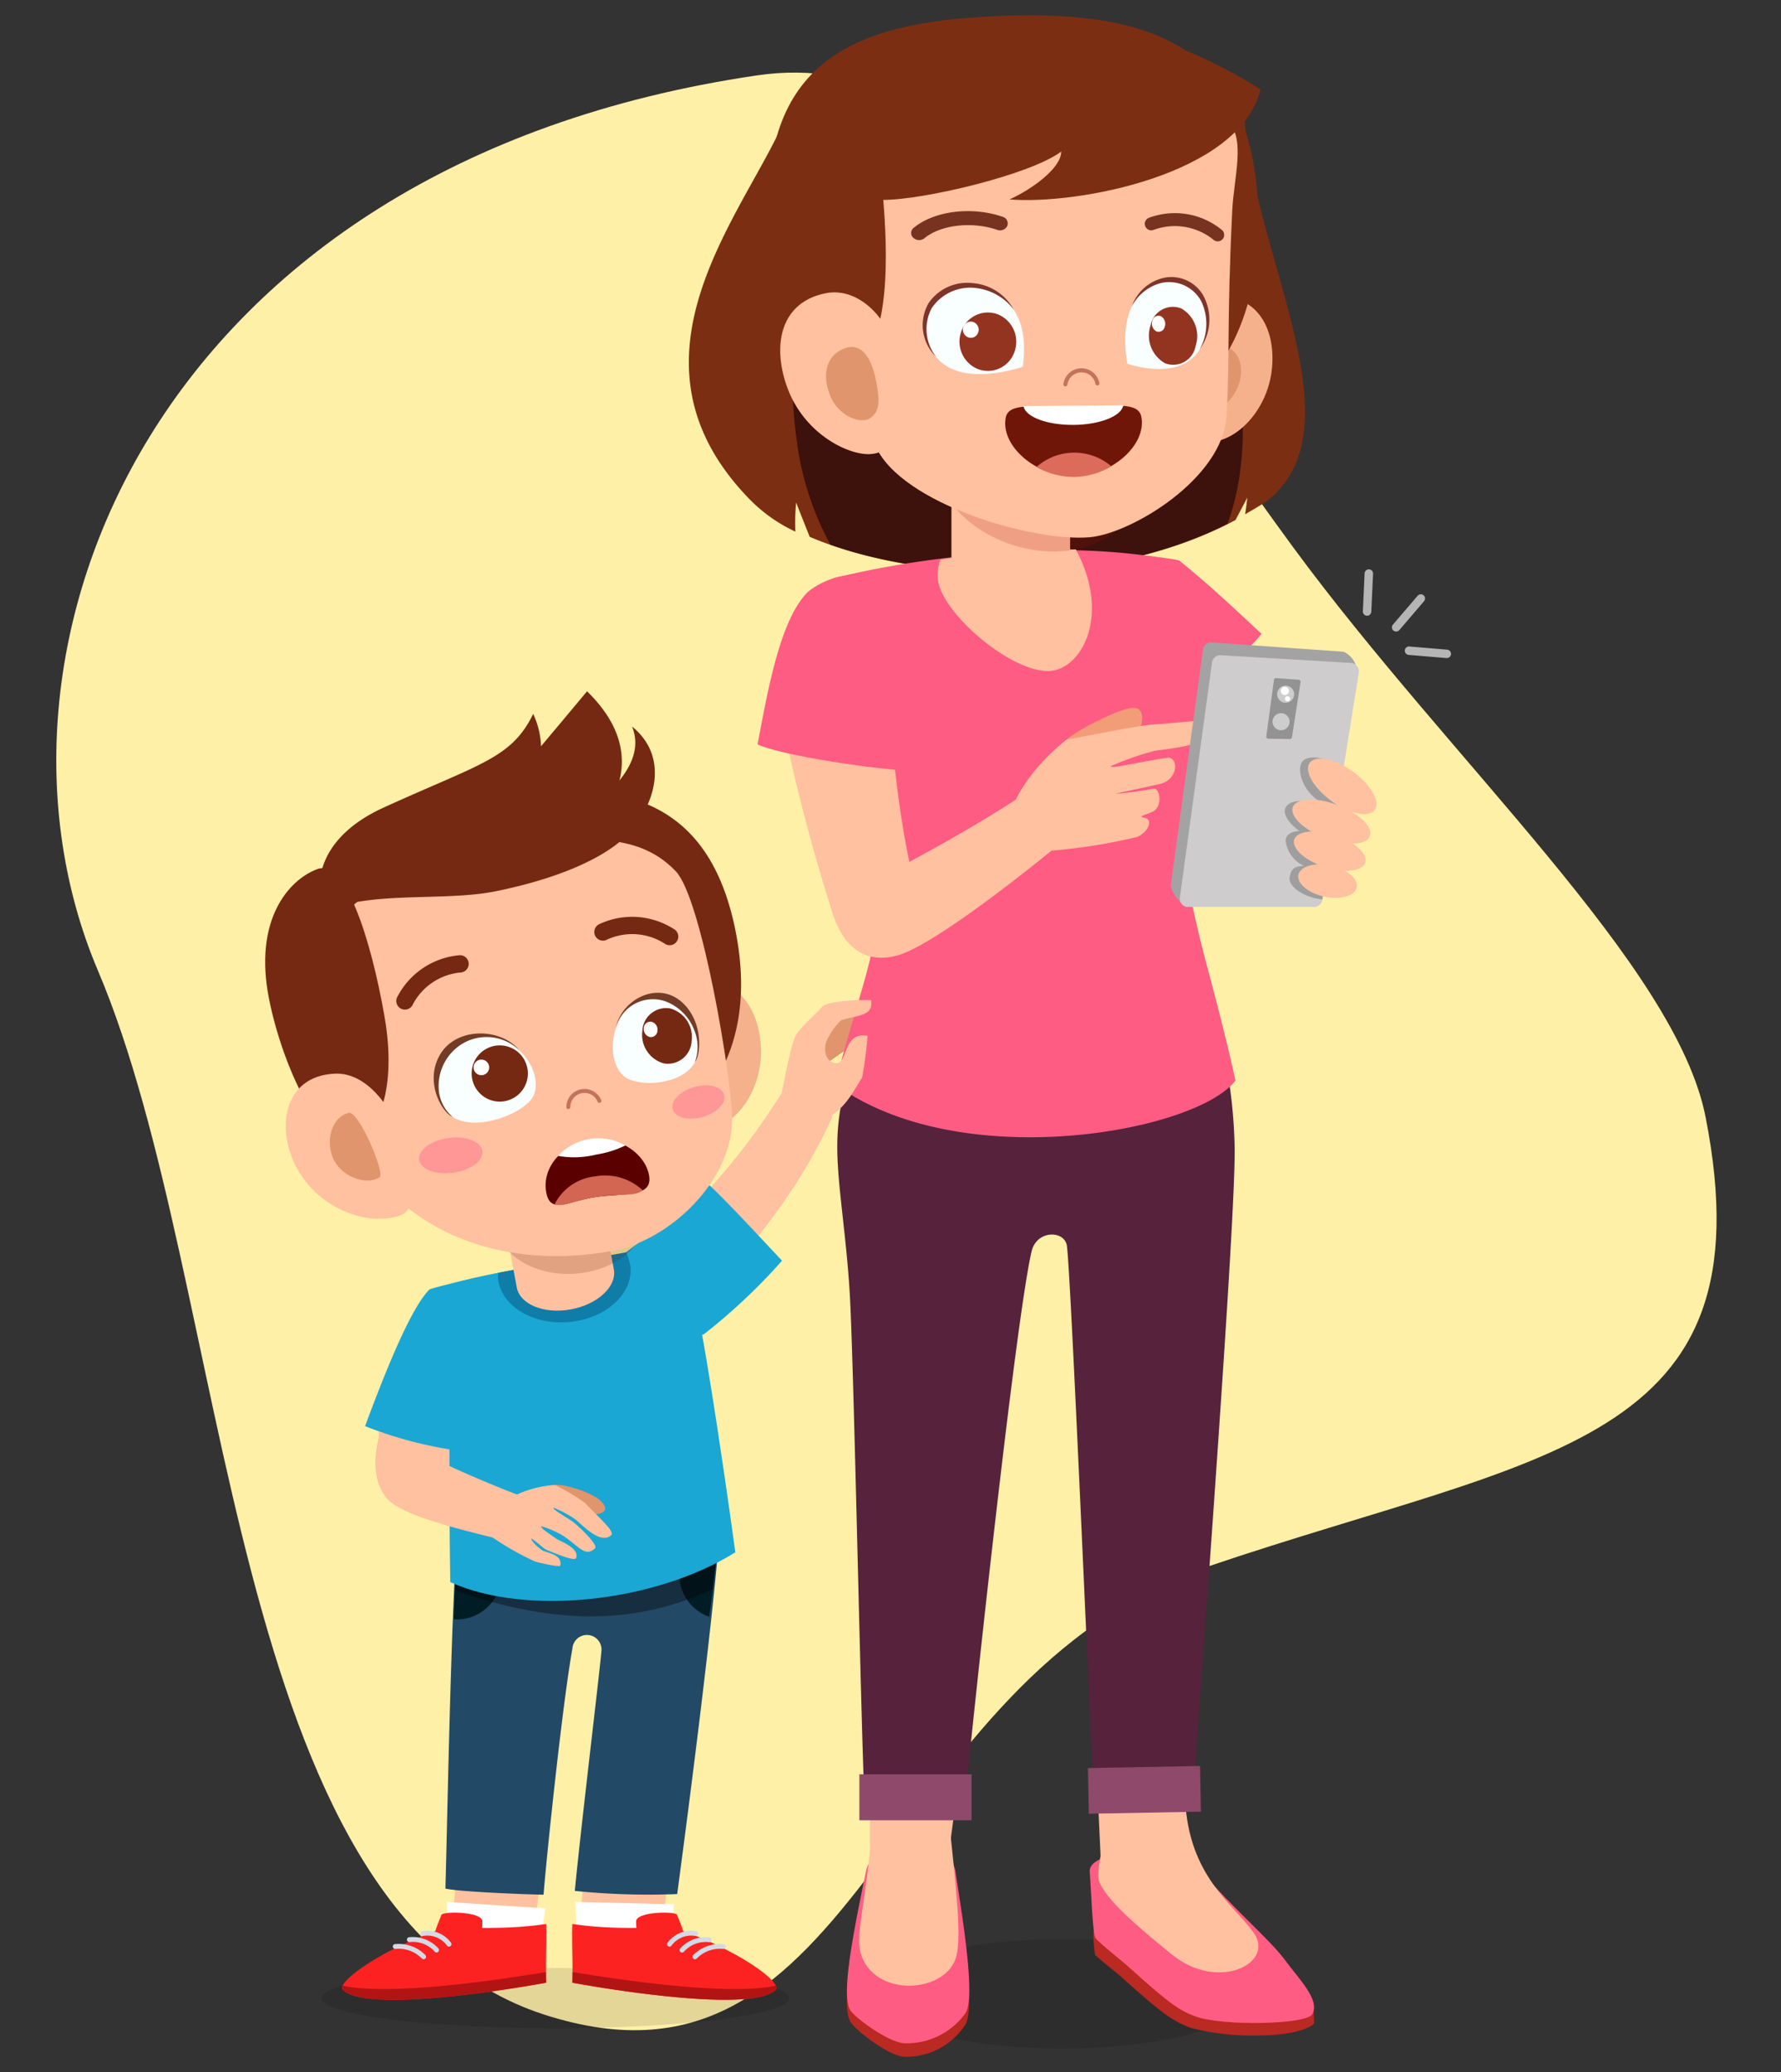 <svg xmlns="http://www.w3.org/2000/svg" xmlns:xlink="http://www.w3.org/1999/xlink" width="168.63" height="196.164" viewBox="0 0 168.63 196.164">
  <rect x="0" y="0" width="168.63" height="196.164" fill="#333333" stroke="none"/>
  <defs>
    <clipPath id="clip-path">
      <rect id="Rectángulo_3502" data-name="Rectángulo 3502" width="112.286" height="193.256" fill="none"/>
    </clipPath>
    <clipPath id="clip-path-3">
      <rect id="Rectángulo_3488" data-name="Rectángulo 3488" width="44.271" height="5.697" fill="none"/>
    </clipPath>
    <clipPath id="clip-path-5">
      <rect id="Rectángulo_3490" data-name="Rectángulo 3490" width="25.175" height="11.493" fill="none"/>
    </clipPath>
    <clipPath id="clip-path-6">
      <rect id="Rectángulo_3491" data-name="Rectángulo 3491" width="14.39" height="7.077" fill="none"/>
    </clipPath>
    <clipPath id="clip-path-7">
      <rect id="Rectángulo_3492" data-name="Rectángulo 3492" width="42.632" height="45.301" fill="none"/>
    </clipPath>
    <clipPath id="clip-path-8">
      <rect id="Rectángulo_3493" data-name="Rectángulo 3493" width="35.843" height="10.365" fill="none"/>
    </clipPath>
    <clipPath id="clip-path-9">
      <rect id="Rectángulo_3494" data-name="Rectángulo 3494" width="18.875" height="11.886" fill="none"/>
    </clipPath>
    <clipPath id="clip-path-10">
      <rect id="Rectángulo_3495" data-name="Rectángulo 3495" width="11.794" height="4.432" fill="none"/>
    </clipPath>
    <clipPath id="clip-path-11">
      <rect id="Rectángulo_3498" data-name="Rectángulo 3498" width="1.612" height="1.612" fill="none"/>
    </clipPath>
    <clipPath id="clip-path-13">
      <rect id="Rectángulo_3500" data-name="Rectángulo 3500" width="5.566" height="13.44" fill="none"/>
    </clipPath>
  </defs>
  <g id="Grupo_8327" data-name="Grupo 8327" transform="translate(-734.818 -158.062)">
    <path id="Trazado_4710" data-name="Trazado 4710" d="M71.991.043C14.157,3.411-7.759,47.818,2.4,79.041S6.535,168.786,35.878,181.2,70,152.284,102.349,144.383s53.906-6.658,50.521-38.257c-1.562-14.577-21.092-35.577-34.233-57.18C103.293,23.719,92.863-1.173,71.991.043" transform="matrix(0.996, -0.087, 0.087, 0.996, 734.818, 171.416)" fill="#fff0a8"/>
    <g id="Grupo_8332" data-name="Grupo 8332" transform="translate(759.92 159.516)">
      <g id="Grupo_8366" data-name="Grupo 8366" clip-path="url(#clip-path)">
        <g id="Grupo_8336" data-name="Grupo 8336" transform="translate(0 0)">
          <g id="Grupo_8335" data-name="Grupo 8335" clip-path="url(#clip-path)">
            <g id="Grupo_8334" data-name="Grupo 8334" transform="translate(5.336 184.853)" opacity="0.11">
              <g id="Grupo_8333" data-name="Grupo 8333">
                <g id="Grupo_8332-2" data-name="Grupo 8332" clip-path="url(#clip-path-3)">
                  <path id="Trazado_23766" data-name="Trazado 23766" d="M136.038,3181.679c0,1.573-9.911,2.848-22.136,2.848s-22.135-1.275-22.135-2.848,9.91-2.848,22.135-2.848,22.136,1.275,22.136,2.848" transform="translate(-91.767 -3178.831)"/>
                </g>
              </g>
            </g>
          </g>
        </g>
        <path id="Trazado_23767" data-name="Trazado 23767" d="M192.255,2281.426l-7.263-.251v-5.839l7.263.25Z" transform="translate(-174.235 -2143.023)" fill="#ffc19f"/>
        <g id="Grupo_8365" data-name="Grupo 8365" transform="translate(0 0)">
          <g id="Grupo_8364" data-name="Grupo 8364" clip-path="url(#clip-path)">
            <path id="Trazado_23768" data-name="Trazado 23768" d="M870.575,1656.987a13.064,13.064,0,0,1,3.038-1.825c.719-.353,3.276.645,4.583,1.245-.425,1.41-1.964.719-3.831.448l-3.967,2.759c-.652-.2-.167-2.374.178-2.627" transform="translate(-819.48 -1558.844)" fill="#e0956c"/>
            <path id="Trazado_23769" data-name="Trazado 23769" d="M879.528,1636.153a13.079,13.079,0,0,1,3.038-1.825c.719-.353,3.276.644,4.583,1.244-.425,1.41-1.964.719-3.831.448l-3.967,2.759c-.652-.2-.167-2.374.178-2.627" transform="translate(-827.912 -1539.22)" fill="#e0956c"/>
            <path id="Trazado_23770" data-name="Trazado 23770" d="M875.988,1617.14a13.062,13.062,0,0,1,2.708-2.285c.654-.463,3.336.115,4.722.5-.195,1.459-1.824,1.023-3.71,1.053l-3.478,3.355c-.675-.092-.543-2.317-.243-2.622" transform="translate(-824.817 -1520.787)" fill="#e0956c"/>
            <path id="Trazado_23771" data-name="Trazado 23771" d="M310.988,3009.713c-.032.2-7.56-.655-7.553-.9.06-2.136.542-6.414.6-7.65l8.042.907c-.392,2.092-.858,6.2-1.089,7.645" transform="translate(-285.79 -2826.641)" fill="#ffc19f"/>
            <path id="Trazado_23772" data-name="Trazado 23772" d="M302.664,3076.531c-.021.123-8.746-.45-8.757-.6-.1-1.311.128-3.933.1-4.692l9.32.608c-.24,1.4-.508,3.8-.661,4.686" transform="translate(-276.793 -2892.642)" fill="#fff"/>
            <path id="Trazado_23773" data-name="Trazado 23773" d="M134.109,3090.426c.121-.443.372-1,.566-1.517.144-.381,3.869-.32,3.879.6a5.525,5.525,0,0,1-.026.628c.637.006,1.328,0,2.058-.028a35.212,35.212,0,0,0,4.007-.345c.065,1.447-.062,3.953,0,5.561,0,0-16.617,3.111-19.235.7-.738-.679,3.434-3.7,8.754-5.595" transform="translate(-117.985 -2909.078)" fill="#fc2222"/>
            <path id="Trazado_23774" data-name="Trazado 23774" d="M144.591,3185.383c0,.357,0,.7.015,1.008,0,0-16.617,3.111-19.235.7-.1-.1-.109-.239-.028-.417,4.585,1,15.118-.6,19.249-1.292" transform="translate(-118.001 -3000.15)" fill="#b21414"/>
            <path id="Trazado_23775" data-name="Trazado 23775" d="M212.979,3119.337a.232.232,0,1,0,.371-.28,2.816,2.816,0,0,0-2.735-1.093.233.233,0,0,0,.1.454,2.326,2.326,0,0,1,2.264.918m-1.175.568a.233.233,0,1,0,.338-.32,3.257,3.257,0,0,0-2.758-1.04.232.232,0,0,0-.2.257.227.227,0,0,0,.258.2,2.763,2.763,0,0,1,2.367.9m-3.959-.444a.229.229,0,0,0,.269.19,3.05,3.05,0,0,1,2.469.9.233.233,0,1,0,.325-.333,3.563,3.563,0,0,0-2.873-1.021.232.232,0,0,0-.19.268" transform="translate(-195.755 -2936.604)" fill="#d3dae5"/>
            <path id="Trazado_23776" data-name="Trazado 23776" d="M510.555,3009.867c-.011.2,7.529.949,7.573.707.39-2.1.818-6.384,1.022-7.606l-8.053-.8c-.056,2.128-.464,6.24-.542,7.7" transform="translate(-480.865 -2827.585)" fill="#ffc19f"/>
            <path id="Trazado_23777" data-name="Trazado 23777" d="M505.3,3075.964c.01.124,8.751.329,8.775.18.213-1.3.223-3.929.319-4.683l-9.337-.223c.115,1.414.168,3.829.242,4.726" transform="translate(-475.688 -2892.642)" fill="#fff"/>
            <path id="Trazado_23778" data-name="Trazado 23778" d="M510.423,3090.426c-.121-.443-.372-1-.566-1.517-.144-.381-3.869-.32-3.879.6a5.546,5.546,0,0,0,.026.628c-.637.006-1.328,0-2.058-.028a35.206,35.206,0,0,1-4.007-.345c-.065,1.447.062,3.953,0,5.561,0,0,16.617,3.111,19.235.7.738-.679-3.434-3.7-8.754-5.595" transform="translate(-470.849 -2909.078)" fill="#fc2222"/>
            <path id="Trazado_23779" data-name="Trazado 23779" d="M500.312,3185.383c0,.357,0,.7-.015,1.008,0,0,16.617,3.111,19.235.7.1-.1.109-.239.028-.417-4.585,1-15.118-.6-19.249-1.292" transform="translate(-471.204 -3000.15)" fill="#b21414"/>
            <path id="Trazado_23780" data-name="Trazado 23780" d="M657.118,3118.419a.233.233,0,0,0,.1-.454,2.816,2.816,0,0,0-2.735,1.093.232.232,0,1,0,.371.28,2.325,2.325,0,0,1,2.264-.918m1.278.588a.227.227,0,0,0,.257-.2.232.232,0,0,0-.2-.257,3.257,3.257,0,0,0-2.758,1.04.233.233,0,1,0,.338.32,2.763,2.763,0,0,1,2.367-.9m1.4.186a3.563,3.563,0,0,0-2.873,1.021.233.233,0,1,0,.325.333,3.051,3.051,0,0,1,2.469-.9.229.229,0,0,0,.269-.19.232.232,0,0,0-.19-.268" transform="translate(-616.38 -2936.604)" fill="#d3dae5"/>
            <path id="Trazado_23781" data-name="Trazado 23781" d="M293.559,2444.727c1.253.3,7.635.555,9.293.578.257-3.371,1.8-18.191,2.73-23.28a1.379,1.379,0,0,1,2.756.092c-.018.836-1.969,16.941-2.527,22.83a69.387,69.387,0,0,0,9.692.3s4.383-32.457,4.123-37.49a188.749,188.749,0,0,0-24.62.059c-.83,5.2-1.227,29.282-1.447,36.909" transform="translate(-276.488 -2267.394)" fill="#224966"/>
            <path id="Trazado_23782" data-name="Trazado 23782" d="M674.548,2471.27a4.211,4.211,0,0,0,2.833,3.97c.414-3.171.751-6.024.935-8.138a4.2,4.2,0,0,0-3.767,4.168" transform="translate(-635.322 -2323.637)" fill="#001d26"/>
            <path id="Trazado_23783" data-name="Trazado 23783" d="M307.665,2466.358c-.143,2.176-.259,5.125-.362,8.411.08,0,.156.024.238.024a4.218,4.218,0,0,0,.124-8.435" transform="translate(-289.433 -2322.937)" fill="#001d26"/>
            <path id="Trazado_23784" data-name="Trazado 23784" d="M601.282,1750.379c.283-.611-4.25-3.158-4.561-2.659-4.649,7.455-8.928,11.659-15.309,17.345,1.924,1.585,3.833,3.112,5.782,4.666,5.8-6.423,10.352-11.283,14.088-19.352" transform="translate(-547.602 -1646.028)" fill="#ffc19f"/>
            <path id="Trazado_23785" data-name="Trazado 23785" d="M553.581,1904.484c1.685,1.559,5.237,5.411,6.87,7.144a55.467,55.467,0,0,1-7.4,6.965c-3.845,1.074-9.542-5.534-9.964-5.8,2.063-1.653,6.777-4.916,10.491-8.305" transform="translate(-511.509 -1793.736)" fill="#1aa7d3"/>
            <g id="Grupo_8339" data-name="Grupo 8339" transform="translate(18.02 140.07)" opacity="0.37">
              <g id="Grupo_8338" data-name="Grupo 8338">
                <g id="Grupo_8337" data-name="Grupo 8337" clip-path="url(#clip-path-5)">
                  <path id="Trazado_23786" data-name="Trazado 23786" d="M334.258,2417.629c.467-4.021.755-7.179.8-8.542a188.749,188.749,0,0,0-24.62.059,75.673,75.673,0,0,0-.555,8.624c8.154,2.808,16.122,3.715,24.371-.142" transform="translate(-309.887 -2408.715)" fill="#020000"/>
                </g>
              </g>
            </g>
            <path id="Trazado_23787" data-name="Trazado 23787" d="M162.744,2057.171a38.862,38.862,0,0,0,9.569,2.423c.923-4.033,4.391-16.987,4.422-17.212-3.672.768-7.005,1.519-7.891,1.846-1.731,1.709-4.1,7.55-6.1,12.943" transform="translate(-153.28 -1923.615)" fill="#1aa7d3"/>
            <path id="Trazado_23788" data-name="Trazado 23788" d="M300.2,2051.388c7.109,3.229,19.313,1.959,26.991-2.818,0,0-3.065-22.666-4.663-27.741-5.787-.948-17.246.895-22.3,2.323-.037,6.7-.2,18.37-.029,28.237" transform="translate(-282.669 -1903.07)" fill="#1aa7d3"/>
            <path id="Trazado_23789" data-name="Trazado 23789" d="M391.621,2015.105a7.373,7.373,0,0,0-.406-1.41c-3.451.66-8.464,1.2-12.106,1.945a2.926,2.926,0,0,0-.044.441c.2,2.6,3.176,4.49,6.643,4.221s6.114-2.6,5.912-5.2" transform="translate(-357.021 -1896.596)" fill="#0f7da8"/>
            <path id="Trazado_23790" data-name="Trazado 23790" d="M394.687,1911.853l1.41,7.528c.3,1.619-1.508,3.317-4.046,3.792s-4.841-.452-5.145-2.071l-1.41-7.529Z" transform="translate(-363.079 -1800.677)" fill="#ffc19f"/>
            <g id="Grupo_8342" data-name="Grupo 8342" transform="translate(21.811 112.075)" opacity="0.19">
              <g id="Grupo_8341" data-name="Grupo 8341">
                <g id="Grupo_8340" data-name="Grupo 8340" clip-path="url(#clip-path-6)">
                  <path id="Trazado_23791" data-name="Trazado 23791" d="M389.449,1928.41a3.85,3.85,0,0,0-.276-1.1,110.208,110.208,0,0,0-14.049,1.71,3.365,3.365,0,0,0-.05.5c.231,2.978,3.637,5.141,7.607,4.833s7-2.972,6.769-5.95" transform="translate(-375.071 -1927.312)" fill="#601805"/>
                </g>
              </g>
            </g>
            <path id="Trazado_23792" data-name="Trazado 23792" d="M654.289,1578.9c.288,4.036-2.183,7.475-4.69,7.927s-3.9-2.465-4.579-6.217.807-7.17,3.316-7.612c3.43-.6,5.683,2.108,5.953,5.9" transform="translate(-607.358 -1481.449)" fill="#f4b18c"/>
            <path id="Trazado_23793" data-name="Trazado 23793" d="M68.527,1275.523c2.71,13.324-4.88,21.108-17.216,23.617S28.709,1297.5,26,1284.172s5.708-18.258,18.044-20.767,21.774-1.206,24.484,12.117" transform="translate(-24.008 -1188.958)" fill="#752912"/>
            <path id="Trazado_23794" data-name="Trazado 23794" d="M125.169,1368.823c.052,5.914-5.892,11.53-11.224,12.542-11.206,2.127-24.117-2.045-27.293-17.658s4.775-17.66,15.73-19.888c7.315-1.488,13.45-2.584,17.456,1.638,2.472,2.605,5.3,19.733,5.331,23.366" transform="translate(-80.948 -1264.424)" fill="#ffc19f"/>
            <path id="Trazado_23795" data-name="Trazado 23795" d="M250.638,1828.843c.125.909,1.565,1.462,3.218,1.235s2.891-1.147,2.767-2.056-1.566-1.462-3.218-1.235-2.892,1.147-2.767,2.056" transform="translate(-236.055 -1720.51)" fill="#ff9797"/>
            <path id="Trazado_23796" data-name="Trazado 23796" d="M663.194,1744.191c.222.783,1.49,1.109,2.832.728s2.25-1.324,2.028-2.106-1.49-1.109-2.832-.729-2.25,1.324-2.028,2.107" transform="translate(-624.597 -1640.63)" fill="#ff9797"/>
            <path id="Trazado_23797" data-name="Trazado 23797" d="M118.656,1103.725c.721,1.756.133,3.476-1.184,5.106.611-2.46.074-5.359-3.073-8.432-1.392,1.671-2.873,3.439-4.356,5.2a7.846,7.846,0,0,0-.743-3.057c-2.07,4.234-5.02,4.692-14.193,8.881-6.276,2.866-6.721,7.474-5.409,9.77,4.258-1.914,11.219-.879,16.063-1.865,6.073-1.235,10.483-3.238,12.541-5.437,2.5-2.669,3.966-7.229.353-10.163" transform="translate(-83.918 -1036.41)" fill="#752912"/>
            <path id="Trazado_23798" data-name="Trazado 23798" d="M566.373,1602.066c-.707,2.185-.072,4.261,1.125,4.826,1.8.852,5.481.355,6.415-1.7.905-1.995-.442-4.93-2.871-5.76-2.126-.727-3.984.524-4.669,2.638" transform="translate(-533.159 -1506.224)" fill="#f9feff"/>
            <path id="Trazado_23799" data-name="Trazado 23799" d="M577.358,1592.394c-2.343-2.582-6.078-.648-6.6,2.176a3.637,3.637,0,0,1,4.666-2.594,4.679,4.679,0,0,1,2.753,2.687,4.174,4.174,0,0,1,.092,3.064c.514-.6.812-3.435-.911-5.333" transform="translate(-537.569 -1498.654)" fill="#723c27"/>
            <path id="Trazado_23800" data-name="Trazado 23800" d="M613.96,1618.082a2.8,2.8,0,0,0,2.035,3.082,2.25,2.25,0,0,0,2.627-2.122,2.794,2.794,0,0,0-2.035-3.082,2.25,2.25,0,0,0-2.627,2.122" transform="translate(-578.24 -1521.948)" fill="#752912"/>
            <path id="Trazado_23801" data-name="Trazado 23801" d="M616.453,1638.764a.775.775,0,0,0,.565.855.625.625,0,0,0,.729-.589.775.775,0,0,0-.565-.855.624.624,0,0,0-.729.589" transform="translate(-580.6 -1542.902)" fill="#fefffe"/>
            <path id="Trazado_23802" data-name="Trazado 23802" d="M288.037,1662.736c1.74,1.63,2.038,3.782,1.059,4.841-1.475,1.6-5.515,2.849-7.432,1.436-1.858-1.368-1.814-4.619.32-6.484a4.406,4.406,0,0,1,6.053.207" transform="translate(-264.023 -1564.809)" fill="#f9feff"/>
            <path id="Trazado_23803" data-name="Trazado 23803" d="M274.756,1660.124c1.237-3.394,6-3.386,7.84-1.1a4.455,4.455,0,0,0-6.029-.168,4.686,4.686,0,0,0-1.613,3.677,3.757,3.757,0,0,0,1.317,2.786c-.811-.3-2.424-2.7-1.514-5.2" transform="translate(-258.524 -1561.043)" fill="#723c27"/>
            <path id="Trazado_23804" data-name="Trazado 23804" d="M336.318,1679.074a2.661,2.661,0,1,0,3.042-2.215,2.661,2.661,0,0,0-3.042,2.215" transform="translate(-316.73 -1579.317)" fill="#752912"/>
            <path id="Trazado_23805" data-name="Trazado 23805" d="M339.417,1700.605a.738.738,0,1,0,.844-.615.738.738,0,0,0-.844.615" transform="translate(-319.671 -1601.126)" fill="#fefffe"/>
            <path id="Trazado_23806" data-name="Trazado 23806" d="M543.478,1470.419a.818.818,0,0,1-.558-.172,5.7,5.7,0,0,0-5.457-.34.819.819,0,1,1-.668-1.495,7.331,7.331,0,0,1,7.136.547.819.819,0,0,1-.453,1.461" transform="translate(-505.123 -1382.394)" fill="#752912"/>
            <path id="Trazado_23807" data-name="Trazado 23807" d="M214.745,1535.088a.819.819,0,0,1-1.119-1.043,7.333,7.333,0,0,1,5.922-4.021.819.819,0,0,1,.163,1.629,5.693,5.693,0,0,0-4.568,3.008.817.817,0,0,1-.4.427" transform="translate(-201.147 -1441.048)" fill="#752912"/>
            <path id="Trazado_23808" data-name="Trazado 23808" d="M466.479,1832.449c-.416-2.148-3.052-3.842-5.706-3.328s-4.36,2.654-4.051,4.82c.336,2.352,2.075.956,4.756.585s5.416.071,5-2.077" transform="translate(-430.129 -1722.668)" fill="#5b0000"/>
            <path id="Trazado_23809" data-name="Trazado 23809" d="M476.9,1829.587a8.7,8.7,0,0,0,3.62-.126,9.7,9.7,0,0,0,2.772-.867,5.225,5.225,0,0,0-6.391.993" transform="translate(-449.17 -1721.615)" fill="#fff"/>
            <path id="Trazado_23810" data-name="Trazado 23810" d="M475.292,1890.7c2.489-.363,3.631-.015,4.4-.628a5.2,5.2,0,0,0-4.5-1.318,4.856,4.856,0,0,0-3.843,2.649c.8.28,2.069-.431,3.939-.7" transform="translate(-443.943 -1778.843)" fill="#d36553"/>
            <path id="Trazado_23811" data-name="Trazado 23811" d="M493.625,1748.972a.188.188,0,0,1-.213-.117,1.341,1.341,0,0,0-2.575.52.188.188,0,0,1-.375.022,1.716,1.716,0,0,1,3.3-.676.188.188,0,0,1-.108.242Z" transform="translate(-461.939 -1646.029)" fill="#c4735b"/>
            <path id="Trazado_23812" data-name="Trazado 23812" d="M11.306,1402.481c1.154,6.576-.426,11.229-3.2,11.786s-6.417-6.886-7.729-13.433c-1.5-7.5,1.848-11.3,4.544-12.315,2.652-.995,5.077,6.487,6.388,13.962" transform="translate(0 -1307.691)" fill="#752912"/>
            <path id="Trazado_23813" data-name="Trazado 23813" d="M34.661,1731.721c2.147,3.957,6.917,5.595,9.907,4.416s-.491-13.654-6.337-13.368c-4.868.239-5.588,5.233-3.57,8.952" transform="translate(-31.653 -1622.583)" fill="#ffc19f"/>
            <path id="Trazado_23814" data-name="Trazado 23814" d="M105.59,1790.776c.682,1.727,3.057,2.744,4.448,1.879.542-.337-1.982-6.325-2.923-6.095-1.59.39-2.206,2.488-1.525,4.216" transform="translate(-99.191 -1682.663)" fill="#e0956c"/>
            <path id="Trazado_23815" data-name="Trazado 23815" d="M192.38,2316.506c.376.092,2.087-3.924,1.721-4.049a116.573,116.573,0,0,1-14.141-6.394c-.491,1.5-.989,4.28.516,6.207,1.335,1.709,6.935,3.017,11.9,4.235" transform="translate(-169.033 -2171.964)" fill="#ffc19f"/>
            <path id="Trazado_23816" data-name="Trazado 23816" d="M699.682,133.312c5.2-1.192,37.339.743,42.85,1.066.632,13.146,11.072,29.684,2.219,36.756-.679.468-1.4.877-2.122,1.293.1-.64.175-1.238.2-1.576-.2.414-.651,1.248-1.113,2.125-12.559,6.718-30.25,5.893-40.316,1.587-.5-1.275-1.058-2.644-1.279-3.246a19.256,19.256,0,0,0-.074,2.755,14.736,14.736,0,0,1-4.313-3.042c-13.877-14.211,1.28-28.866,3.947-37.718" transform="translate(-649.84 -125.198)" fill="#7c2e13"/>
            <g id="Grupo_8345" data-name="Grupo 8345" transform="translate(49.94 7.392)" opacity="0.65">
              <g id="Grupo_8344" data-name="Grupo 8344">
                <g id="Grupo_8343" data-name="Grupo 8343" clip-path="url(#clip-path-7)">
                  <path id="Trazado_23817" data-name="Trazado 23817" d="M875.884,127.237c11.722-1.59,23.741,14.073,25.25,26.8.67,5.652.187,10.2-1.158,13.832-11.718,5.9-27.522,5.521-37.592,1.976a28.09,28.09,0,0,1-3.223-10.114c-2.076-15.3,5-30.9,16.723-32.5" transform="translate(-858.8 -127.125)" fill="#1c0108"/>
                </g>
              </g>
            </g>
            <g id="Grupo_8348" data-name="Grupo 8348" transform="translate(57.56 182.109)" opacity="0.11">
              <g id="Grupo_8347" data-name="Grupo 8347">
                <g id="Grupo_8346" data-name="Grupo 8346" clip-path="url(#clip-path-8)">
                  <path id="Trazado_23818" data-name="Trazado 23818" d="M989.837,3136.833c0,2.862,8.024,5.183,17.922,5.183s17.921-2.32,17.921-5.183-8.024-5.183-17.921-5.183-17.922,2.32-17.922,5.183" transform="translate(-989.837 -3131.651)"/>
                </g>
              </g>
            </g>
            <path id="Trazado_23819" data-name="Trazado 23819" d="M947.623,2994.837c.822,1.042,3.747,3.2,5.079,3.214a6.663,6.663,0,0,0,5.706-2.988c1.07-1.515-.251-9.776-.9-14.443-.428-3.061-7.678-3.991-8.459.025-1.361,7-2.425,12.921-1.422,14.192" transform="translate(-892.146 -2804.796)" fill="#ba2922"/>
            <path id="Trazado_23820" data-name="Trazado 23820" d="M947.792,2993.757c.823.976,3.749,3,5.082,3.014a6.829,6.829,0,0,0,5.7-2.793c1.069-1.417-.259-9.153-.916-13.523-.431-2.866-7.681-3.743-8.459.017-1.355,6.552-2.414,12.1-1.41,13.286" transform="translate(-892.304 -2804.795)" fill="#ff5c83"/>
            <path id="Trazado_23821" data-name="Trazado 23821" d="M985.4,2222.348c-.54,16.774-.509,33.98-.509,45.954l7.153,1.159c1.592-11.678,4.17-32.678,5.925-47.113Z" transform="translate(-927.62 -2093.116)" fill="#ffc19f"/>
            <path id="Trazado_23822" data-name="Trazado 23822" d="M967.218,2938.711c1.161,4.472,8.315,3.965,9.116.31.413-1.885.077-5.423-.726-12.78-1.528-1.054-5.875-.846-7.146-.143-.855,8.791-1.673,10.957-1.243,12.613" transform="translate(-910.862 -2755.388)" fill="#ffc19f"/>
            <path id="Trazado_23823" data-name="Trazado 23823" d="M1364.4,3127.428a23.477,23.477,0,0,1-6.7-.712c-1.677-.631-2.677-1.3-6.519-4.768-.368-.333-2.4-1.939-2.559-2.164,0,0-.293-2.288-.08-2.3a17.128,17.128,0,0,1,2.784,1.523c.517.429,1.035.859,1.424,1.21,3.726,3.368,4.5,3.836,5.774,4.314,2.15.808,8.888.635,9.872.074,0,0,1.007-.376.908-.208l.074,1.885c-.474.557-2.3,1.113-4.977,1.15" transform="translate(-1270.05 -2936.195)" fill="#ba2922"/>
            <path id="Trazado_23824" data-name="Trazado 23824" d="M1352.62,3007.491c2.5.941,10.5.791,11.078-.19.8-1.339-1.313-3.405-2.471-5-1.568-2.16-5.019-4.955-8.192-8.747-1.618-1.934-10.614-2.155-10.4.283.113,1.276.26,5.873.542,6.234.447.571,2.3,1.983,3.295,2.88,3.739,3.38,4.664,3.983,6.146,4.541" transform="translate(-1264.557 -2818.064)" fill="#ff5c83"/>
            <path id="Trazado_23825" data-name="Trazado 23825" d="M1363.609,2916.6c4.359,3.519,9.778.787,7.687-2.118-1.957-2.719-6.145-5.364-6.472-12.6-1.922-.255-6.779-.307-7.6.967.521,1.591-1.057,5.754-.508,6.9.681,1.422,2.173,3.043,6.891,6.853" transform="translate(-1277.712 -2732.995)" fill="#ffc19f"/>
            <path id="Trazado_23826" data-name="Trazado 23826" d="M1333.559,2235.866c.253,16.781,1.1,33.966,1.662,45.927l7.2.82c1.039-11.74,2.622-32.839,3.693-47.34Z" transform="translate(-1256.011 -2105.288)" fill="#ffc19f"/>
            <path id="Trazado_23827" data-name="Trazado 23827" d="M966.1,1526.553s-9.755,1.3-13.613,1.459-15.655.2-15.655.2c-3.715,7.842-5.343,11.85-5.219,17.259.084,3.66.952,8.54,1.221,14.161.392,8.2,1.017,40.118,1.358,47.328a91.982,91.982,0,0,0,9.517-.136c.406-4.647,4.712-45.195,6.294-52.023.477-2.058,3.146-2.025,3.348-.521.421,3.138,2.458,52.043,2.606,52.889,1.22.418,6.914.4,9.313-.075.938-14.167,4.1-55.7,3.959-62.241-.131-6.036-1.318-10.658-3.129-18.3" transform="translate(-877.434 -1437.782)" fill="#56223c"/>
            <path id="Trazado_23828" data-name="Trazado 23828" d="M1368.316,953.359c.309.4,6.594-4.475,6.37-4.929-3.117-6.307-9.965-23.211-10.705-25.247,0,0-8.582-1.175-9.043,3.267,1.447,4.414,9.319,20.557,13.378,26.909" transform="translate(-1276.147 -869.366)" fill="#ffc19f"/>
            <path id="Trazado_23829" data-name="Trazado 23829" d="M959.245,921.056c-3.732,4.9-26.178,8.969-37.923.331,2.19-8.226,3.808-12.1,3.973-16.058a26.456,26.456,0,0,0-1.073-8.72c-1.58-5.473-2.666-8.089-2.909-8.981-.346-4.216-.636-11.07-.083-14.147a92.776,92.776,0,0,1,15.682-2.358,62.44,62.44,0,0,1,14.817.362c2.234,5.065,4.871,11.013,5.811,14.88.242,1-2.78,8.489-2.9,9.5a23.374,23.374,0,0,0,.563,8.772c.99,4.766,2.435,9.124,4.042,16.422" transform="translate(-867.369 -820.218)" fill="#ff5c83"/>
            <path id="Trazado_23830" data-name="Trazado 23830" d="M1095.091,871.88a4.128,4.128,0,0,1,.26-1.737,74.563,74.563,0,0,1,12.812-.968c3.392,6.335.485,11.452-2.584,11.514-3.688.074-10.323-5.658-10.488-8.809" transform="translate(-1031.403 -818.618)" fill="#ffc19f"/>
            <path id="Trazado_23831" data-name="Trazado 23831" d="M1117.46,735.847v9.063c0,1.948,3.916,3.662,6.838,4.028,1.647-.744,4.4-2.086,4.4-4.034v-9.057Z" transform="translate(-1052.478 -693.057)" fill="#ffc19f"/>
            <g id="Grupo_8351" data-name="Grupo 8351" transform="translate(63.468 38.869)" opacity="0.18">
              <g id="Grupo_8350" data-name="Grupo 8350">
                <g id="Grupo_8349" data-name="Grupo 8349" clip-path="url(#clip-path-9)">
                  <path id="Trazado_23832" data-name="Trazado 23832" d="M1110.081,675.918a5.314,5.314,0,0,0,.205-1.977,100.3,100.3,0,0,0-17.775-5.522,5.288,5.288,0,0,0-.827,1.527c-1.208,3.722,1.93,8.076,7.01,9.725s10.178-.032,11.386-3.754" transform="translate(-1091.426 -668.419)" fill="#a50c0c"/>
                </g>
              </g>
            </g>
            <g id="Grupo_8354" data-name="Grupo 8354" transform="translate(68.654 73.474)" opacity="0.2">
              <g id="Grupo_8353" data-name="Grupo 8353">
                <g id="Grupo_8352" data-name="Grupo 8352" clip-path="url(#clip-path-10)">
                  <path id="Trazado_23833" data-name="Trazado 23833" d="M1192.4,1266.19c.145,1.359-2.661.065-5.914.412s-5.723,2.2-5.868.845,2.289-3.547,5.543-3.894,6.094,1.278,6.239,2.637" transform="translate(-1180.617 -1263.505)" fill="#510606"/>
                </g>
              </g>
            </g>
            <rect id="Rectángulo_3496" data-name="Rectángulo 3496" width="10.615" height="4.327" transform="translate(77.909 165.923) rotate(-1.066)" fill="#8e496b"/>
            <rect id="Rectángulo_3497" data-name="Rectángulo 3497" width="10.624" height="4.348" transform="translate(56.266 166.517)" fill="#8e496b"/>
            <path id="Trazado_23834" data-name="Trazado 23834" d="M1410.713,896.182c2.846-.916,10.161-7.067,11.448-8.881-1.972-1.843-4.826-4.558-7.8-6.952-.461-.119-2.086-.333-2.954-.427-1.31,2.5-1.759,7.647-1.556,9.13.363.5.122,6.861.859,7.13" transform="translate(-1327.826 -828.753)" fill="#ff5c83"/>
            <path id="Trazado_23835" data-name="Trazado 23835" d="M834.379,1055.443c.205.5,8.233-1.128,8.075-1.643-2.185-7.1-2.837-19.687-3.155-21.964,0,0-9.345-3.7-10.465.648.551,4.891,3.024,15.334,5.545,22.96" transform="translate(-780.636 -970.449)" fill="#ffc19f"/>
            <path id="Trazado_23836" data-name="Trazado 23836" d="M816.2,931.069c-3.189-.12-12.068-1.409-14.462-2.492.872-4.474,2.051-11.839,4.809-14.475a7.352,7.352,0,0,1,3.315-1.473c1.517,2.377,5.073,7.051,5.2,7.7.14.7,1.311,9.977,1.134,10.742" transform="translate(-755.115 -859.559)" fill="#ff5c83"/>
            <path id="Trazado_23837" data-name="Trazado 23837" d="M944.06,1250.972c.418-.354-3.947-3.964-4.391-3.642-6.634,4.81-17.946,10.357-20.073,11.621,1.215,4.634,3.77,5.542,6.388,4.822,3.414-.939,12.559-8.13,18.075-12.8" transform="translate(-866.12 -1174.778)" fill="#ffc19f"/>
            <path id="Trazado_23838" data-name="Trazado 23838" d="M988.364,290.415a.573.573,0,0,0,.341-.23A6.5,6.5,0,0,1,994.551,288a.576.576,0,0,0,.147-1.143,7.613,7.613,0,0,0-6.935,2.671.576.576,0,0,0,.6.892" transform="translate(-930.225 -270.113)" fill="#54180a"/>
            <path id="Trazado_23839" data-name="Trazado 23839" d="M1351.305,272.929a.555.555,0,0,0,.454-.932,7.336,7.336,0,0,0-6.976-1.61.555.555,0,0,0,.294,1.071,6.252,6.252,0,0,1,5.872,1.3.552.552,0,0,0,.356.174" transform="translate(-1266.198 -254.41)" fill="#54180a"/>
            <path id="Trazado_23840" data-name="Trazado 23840" d="M1486.959,464.963c-.355,4-3.337,6.989-5.883,7.051s-3.461-3.007-3.534-6.785,1.931-6.9,4.476-6.952c3.48-.07,5.274,2.929,4.941,6.686" transform="translate(-1391.62 -431.627)" fill="#f4b18c"/>
            <path id="Trazado_23841" data-name="Trazado 23841" d="M1503.428,541.225c-.679,1.664-2.272,2.655-3.558,2.213s-1.78-2.151-1.1-3.816,2.271-2.655,3.558-2.213,1.779,2.151,1.1,3.816" transform="translate(-1411.327 -506.059)" fill="#e0956c"/>
            <path id="Trazado_23842" data-name="Trazado 23842" d="M865.49,18.539c.445,15.557-8.939,22.829-22.36,23.213s-23.571-7.206-24.016-22.763S828.514.411,841.936.027s23.109,2.955,23.554,18.512" transform="translate(-771.467 0.002)" fill="#7c2e13"/>
            <path id="Trazado_23843" data-name="Trazado 23843" d="M940.957,86.792c1.636,1.512.513,5.324.367,8.319-.528,10.8-.208,13.689-.544,19.488-.342,5.9-9,11.125-12.962,11.469-5.29.459-17.77-3.127-20.253-8.59-3.062-9.8-6.055-24.7-5.2-27.391,2.9-9.086,7.261-8.3,17.872-8.608,9.926-.284,14.836-.124,20.719,5.313" transform="translate(-849.752 -76.662)" fill="#ffc19f"/>
            <path id="Trazado_23844" data-name="Trazado 23844" d="M838.265,19.613c.389,4.807.719,12.983-2.5,15.724-3.754,3.2-7.671-7.365-7.886-14.856-.094-3.272,1.813-11.5,7.877-14.733,7.819-4.174,23.03-6.192,38.23,3.4-1.994,8.1-17.395,10.942-23.768,10.417,2.086-.935,4.914-2.974,4.891-4.528-2.906,2.18-12.99,4.574-16.844,4.573" transform="translate(-779.735 -2.14)" fill="#7c2e13"/>
            <path id="Trazado_23845" data-name="Trazado 23845" d="M839.3,459.879c1.57,4.412,5.69,6.436,7.773,6.387,3.153-.074,3.553-4.279,2.836-8.556s-3.814-7.281-6.91-6.684c-4.232.815-5.147,4.783-3.7,8.854" transform="translate(-789.89 -424.727)" fill="#ffc19f"/>
            <path id="Trazado_23846" data-name="Trazado 23846" d="M913.571,544.439c.759,1.961,2.852,2.749,3.747,2.216,1.006-.6,1-1.759.6-3.684-.465-2.248-1.433-3.486-2.9-2.98-1.53.526-2.337,2.14-1.443,4.448" transform="translate(-860.095 -508.484)" fill="#e0956c"/>
            <path id="Trazado_23847" data-name="Trazado 23847" d="M1400.509,438.664s5.091,1.822,6.917-1.475c2.224-4.018-1.444-7.035-3.747-6.36-2.131.625-4.016,2.957-3.17,7.835" transform="translate(-1318.873 -405.687)" fill="#f9feff"/>
            <path id="Trazado_23848" data-name="Trazado 23848" d="M1417.994,427.817a3.482,3.482,0,0,0-3.6-1.619,4.177,4.177,0,0,0-3.122,2.712,4.361,4.361,0,0,1,2.779-2.207,3.457,3.457,0,0,1,3.76,1.671,4.928,4.928,0,0,1-.113,4.6,4.768,4.768,0,0,0,.294-5.157" transform="translate(-1329.207 -401.368)" fill="#7f342a"/>
            <path id="Trazado_23849" data-name="Trazado 23849" d="M1439.489,475.879a3,3,0,0,0,1.369,3.558,2.153,2.153,0,0,0,2.9-1.632,3,3,0,0,0-1.368-3.558,2.153,2.153,0,0,0-2.9,1.632" transform="translate(-1355.656 -446.505)" fill="#933421"/>
            <path id="Trazado_23850" data-name="Trazado 23850" d="M1443.98,489.352a.833.833,0,0,0,.38.987.6.6,0,0,0,.8-.453.833.833,0,0,0-.38-.987.6.6,0,0,0-.8.453" transform="translate(-1359.976 -460.424)" fill="#fefffe"/>
            <path id="Trazado_23851" data-name="Trazado 23851" d="M1083.539,447.583s-5.919,2.137-8.288-1.04c-2.886-3.872,1.271-7.113,4.042-6.582,2.564.491,4.943,2.7,4.246,7.622" transform="translate(-1011.803 -414.322)" fill="#f9feff"/>
            <path id="Trazado_23852" data-name="Trazado 23852" d="M1071.16,437.5a4.432,4.432,0,0,1,4.161-1.84,4.843,4.843,0,0,1,3.869,2.512,5.218,5.218,0,0,0-3.431-2.029,4.4,4.4,0,0,0-4.35,1.9,4.255,4.255,0,0,0,.421,4.584,4.168,4.168,0,0,1-.671-5.13" transform="translate(-1008.306 -410.309)" fill="#7f342a"/>
            <path id="Trazado_23853" data-name="Trazado 23853" d="M1130.785,485.461a2.8,2.8,0,0,0,1.6,3.551,2.661,2.661,0,0,0,3.444-1.647,2.8,2.8,0,0,0-1.6-3.551,2.661,2.661,0,0,0-3.444,1.647" transform="translate(-1064.875 -455.519)" fill="#933421"/>
            <path id="Trazado_23854" data-name="Trazado 23854" d="M1136.215,499.05a.776.776,0,0,0,.445.985.738.738,0,0,0,.955-.457.776.776,0,0,0-.445-.985.738.738,0,0,0-.956.457" transform="translate(-1070.1 -469.555)" fill="#fefffe"/>
            <path id="Trazado_23855" data-name="Trazado 23855" d="M1205.051,636.26c.254-1.39,2.39-1.05,5.874-1.1.182,0,.891-.009,1.073-.01,3.484-.008,5.614-.386,5.892,1,.537,2.669-2.8,5.619-6.339,5.661h-.061c-3.539.021-6.928-2.869-6.439-5.547" transform="translate(-1134.931 -598.162)" fill="#701608"/>
            <path id="Trazado_23856" data-name="Trazado 23856" d="M1259.5,714.184h.061a7.268,7.268,0,0,0,3.437-.969l.067-.037-.057-.05a5.395,5.395,0,0,0-6.974.062l-.057.051.068.035a7.285,7.285,0,0,0,3.456.908" transform="translate(-1182.941 -670.483)" fill="#dd6b5b"/>
            <path id="Trazado_23857" data-name="Trazado 23857" d="M1239.45,636.626c2.435-.022,4.455-.794,4.7-1.8l.014-.061-9.46.084.015.061c.265,1,2.3,1.736,4.731,1.714" transform="translate(-1162.905 -597.854)" fill="#fff"/>
            <path id="Trazado_23858" data-name="Trazado 23858" d="M1303.04,576.128a.191.191,0,0,1-.191-.158,1.346,1.346,0,0,0-2.652.072.191.191,0,0,1-.21.172.194.194,0,0,1-.167-.216,1.723,1.723,0,0,1,3.4-.1.2.2,0,0,1-.15.229Z" transform="translate(-1224.234 -541.092)" fill="#c4735b"/>
            <path id="Trazado_23859" data-name="Trazado 23859" d="M1439.147,324.956a.613.613,0,0,1-.368-.17,5.822,5.822,0,0,0-5.659-.907.613.613,0,1,1-.409-1.156,7.019,7.019,0,0,1,6.923,1.184.613.613,0,0,1-.487,1.049" transform="translate(-1349.012 -303.564)" fill="#773220"/>
            <path id="Trazado_23860" data-name="Trazado 23860" d="M1052.617,321.416a.8.8,0,0,1-.5-.213.612.612,0,0,1,.03-.936c1.957-1.616,5.5-2.057,8.431-1.051a.653.653,0,0,1,.44.858.763.763,0,0,1-.956.378c-2.385-.822-5.348-.48-6.892.794a.791.791,0,0,1-.555.172" transform="translate(-990.746 -300.147)" fill="#773220"/>
            <path id="Trazado_23861" data-name="Trazado 23861" d="M1307.879,1127.36c1.268-.013.932,1.842.176,2.659-.607.657-6.732,1.293-6.695.519,1.028-1.009,5.25-3.165,6.518-3.179" transform="translate(-1225.685 -1061.802)" fill="#f29d77"/>
            <path id="Trazado_23862" data-name="Trazado 23862" d="M1228.447,1154.2c.622.109.741,1.734-.1,2.161-.633.32-1.574.479-.8.61.848.144.327,1.393-.724,1.813a53.209,53.209,0,0,1-8.287,1.307c-1.866-.322-3.626-1.706-3.611-3.595.248-1.486,2.1-4.466,5.217-6.921,3.024-.565,6.026-1.182,7.909-1.415,4.446-.313,6.6-.741,6.537-.035-.168,1.853-3.951,2.2-6.112,2.506a26.889,26.889,0,0,0-4.15,1.456c-.1.311,3.89-.651,5.554-.823,1,.348.6,2.134-.819,2.481-1.365.333-3.382.722-4.328.948a30.681,30.681,0,0,0,3.721-.495" transform="translate(-1144.268 -1081.003)" fill="#ffc19f"/>
            <path id="Trazado_23863" data-name="Trazado 23863" d="M1310.967,1217.784a.235.235,0,0,1,.026.115.259.259,0,0,1-.038.116.235.235,0,0,1-.026-.115.256.256,0,0,1,.037-.116" transform="translate(-1234.697 -1146.969)" fill="#ffc19f"/>
            <path id="Trazado_23864" data-name="Trazado 23864" d="M1492.257,1023.253,1488,1045.09a.8.8,0,0,1-.909.681l-11.269-.275c-.439-.063-1.217-1.29-1.155-1.729l3.042-22.251a.8.8,0,0,1,.909-.682l12.4.873a2.205,2.205,0,0,1,1.24,1.545" transform="translate(-1388.91 -961.464)" fill="#a3a3a3"/>
            <path id="Trazado_23865" data-name="Trazado 23865" d="M1506.339,1043.2l-3.455,21.495a.815.815,0,0,1-.909.7h-11.9a.788.788,0,0,1-.682-.893l3.042-22.251a.8.8,0,0,1,.909-.682l12.308.725a.8.8,0,0,1,.681.909" transform="translate(-1402.781 -980.99)" fill="#cecccc"/>
            <path id="Trazado_23866" data-name="Trazado 23866" d="M1633.353,1079.291l-.816,5.229a.193.193,0,0,1-.219.164l-2.044-.034a.193.193,0,0,1-.164-.219l.726-5.35a.194.194,0,0,1,.219-.164l2.134.155a.194.194,0,0,1,.164.219" transform="translate(-1535.315 -1016.175)" fill="#939393"/>
            <g id="Grupo_8357" data-name="Grupo 8357" transform="translate(95.821 63.457)" opacity="0.54">
              <g id="Grupo_8356" data-name="Grupo 8356">
                <g id="Grupo_8355" data-name="Grupo 8355" clip-path="url(#clip-path-11)">
                  <path id="Trazado_23867" data-name="Trazado 23867" d="M1648.432,1092.837a.806.806,0,1,1,.962-.612.806.806,0,0,1-.962.612" transform="translate(-1647.801 -1091.244)" fill="#fff"/>
                </g>
              </g>
            </g>
            <g id="Grupo_8360" data-name="Grupo 8360" transform="translate(95.388 66.063)" opacity="0.54">
              <g id="Grupo_8359" data-name="Grupo 8359">
                <g id="Grupo_8358" data-name="Grupo 8358" clip-path="url(#clip-path-11)">
                  <path id="Trazado_23868" data-name="Trazado 23868" d="M1640.967,1137.647a.806.806,0,1,1,.961-.612.806.806,0,0,1-.961.612" transform="translate(-1640.337 -1136.054)" fill="#fff"/>
                </g>
              </g>
            </g>
            <path id="Trazado_23869" data-name="Trazado 23869" d="M1653.975,1093.828a.391.391,0,1,1,.467-.3.392.392,0,0,1-.467.3" transform="translate(-1557.506 -1029.492)" fill="#fff"/>
            <path id="Trazado_23870" data-name="Trazado 23870" d="M1660.7,1108.854a.242.242,0,1,1,.288-.183.242.242,0,0,1-.288.183" transform="translate(-1563.947 -1043.923)" fill="#fff"/>
            <g id="Grupo_8363" data-name="Grupo 8363" transform="translate(96.545 70.265)" opacity="0.23">
              <g id="Grupo_8362" data-name="Grupo 8362">
                <g id="Grupo_8361" data-name="Grupo 8361" clip-path="url(#clip-path-13)">
                  <path id="Trazado_23871" data-name="Trazado 23871" d="M1663.33,1221.675c-1.652-.347-2.825-1.3-2.62-2.124.148-.595.3-.957,1.361-.987a2.99,2.99,0,0,1-1.75-2.4c.024-.5.454-.876,1.318-.9-.917-.638-1.71-1.631-1.276-2.3.508-.784,2.272-.579,3.323-.4-1.873-1.085-2.49-3.481-1.594-4.056.724-.464,2.248-.123,3.714.746l-2.007,12.486c-.155-.02-.31-.041-.469-.074" transform="translate(-1660.241 -1208.309)"/>
                </g>
              </g>
            </g>
            <path id="Trazado_23872" data-name="Trazado 23872" d="M1702.824,1211.522c-1.587-1.34-3.544-1.97-4.371-1.408s-.21,2.1,1.377,3.443,3.544,1.97,4.371,1.408.21-2.1-1.377-3.443" transform="translate(-1599.34 -1139.551)" fill="#ffc19f"/>
            <path id="Trazado_23873" data-name="Trazado 23873" d="M1677.146,1277.282c-1.982-.829-3.986-.853-4.474-.055s.722,2.117,2.7,2.946,3.986.853,4.474.055-.722-2.118-2.7-2.946" transform="translate(-1575.302 -1202.406)" fill="#ffc19f"/>
            <path id="Trazado_23874" data-name="Trazado 23874" d="M1679.124,1329.07c-1.836-.654-3.636-.545-4.02.245s.794,1.959,2.63,2.613,3.636.545,4.02-.244-.794-1.959-2.63-2.613" transform="translate(-1577.627 -1251.381)" fill="#ffc19f"/>
            <path id="Trazado_23875" data-name="Trazado 23875" d="M1685.185,1382.3c-1.524-.339-2.914.041-3.1.849s.892,1.736,2.416,2.075,2.913-.041,3.1-.848-.892-1.736-2.416-2.075" transform="translate(-1584.247 -1301.804)" fill="#ffc19f"/>
            <path id="Trazado_23876" data-name="Trazado 23876" d="M1793.235,904.859a.4.4,0,0,0-.044-.561.4.4,0,0,0-.562.044l-2.339,2.734a.4.4,0,0,0,.044.561l.043.031a.4.4,0,0,0,.52-.076Zm-4.827-2.6a.4.4,0,1,0-.8-.036l-.165,3.594a.4.4,0,0,0,.181.352.392.392,0,0,0,.2.064.4.4,0,0,0,.417-.38Zm7.381,7.618a.4.4,0,0,0-.363-.431l-3.584-.3a.4.4,0,0,0-.251.731.405.405,0,0,0,.183.064l3.584.3a.4.4,0,0,0,.43-.364" transform="translate(-1683.505 -849.398)" fill="#b5b5b5"/>
            <path id="Trazado_23877" data-name="Trazado 23877" d="M846.739,1603.093c-1.438-.031-4.18.068-4.7.677-.639.75-1.66,1.567-2.322,2.469-.447.608-.929,2.944-1.625,6.564-.081.419,2.12,2.091,2.793,1.984,2.981-.473,3.984-2.77,5-4.385a38.537,38.537,0,0,0,.51-3.926c-2.444-.469-1.787,2.913-3.146,2.559-1.005-.261-1-1.526-.694-2.151a6.021,6.021,0,0,1,1.365-1.907c1.821-.493,2.987-.421,2.818-1.884" transform="translate(-789.354 -1509.866)" fill="#ffc19f"/>
            <path id="Trazado_23878" data-name="Trazado 23878" d="M474.771,2394.313c.1.643-1.392.822-2.467.278s-2.657-1.87-2.363-2.451c.724-.183,4.622.851,4.83,2.173" transform="translate(-442.58 -2253.014)" fill="#e0956c"/>
            <path id="Trazado_23879" data-name="Trazado 23879" d="M370.326,2397.658c.62.311,2.077.9,1.8,1.751-.116.349-1.43-.2-2.69-.7-.421-.168-.481-.368-1.543-1.127-.092.083.32.626,1.005,1.107.373.262,1.938.349,1.728,1.454-.036.189-1.9-.248-2.33-.356a25.908,25.908,0,0,1-4.218-2.4c-.551-.841-.113-1.983.773-3a10.071,10.071,0,0,1,5.269-1.87,20.318,20.318,0,0,1,2.833,1.692c1.884,1.937,2.862,2.769,2.448,3.1-.991.786-2.478-.8-3.332-1.524a11.169,11.169,0,0,0-2.075-1.117c-.183.132,1.186.879,1.891,1.381.553.449,2.371,2.151,2.019,2.472-.945.861-1.488-.194-3.045-1.218a9.226,9.226,0,0,0-2.041-.883c.018.231.38.446,1.511,1.24" transform="translate(-342.674 -2253.391)" fill="#ffc19f"/>
          </g>
        </g>
      </g>
    </g>
  </g>
</svg>
